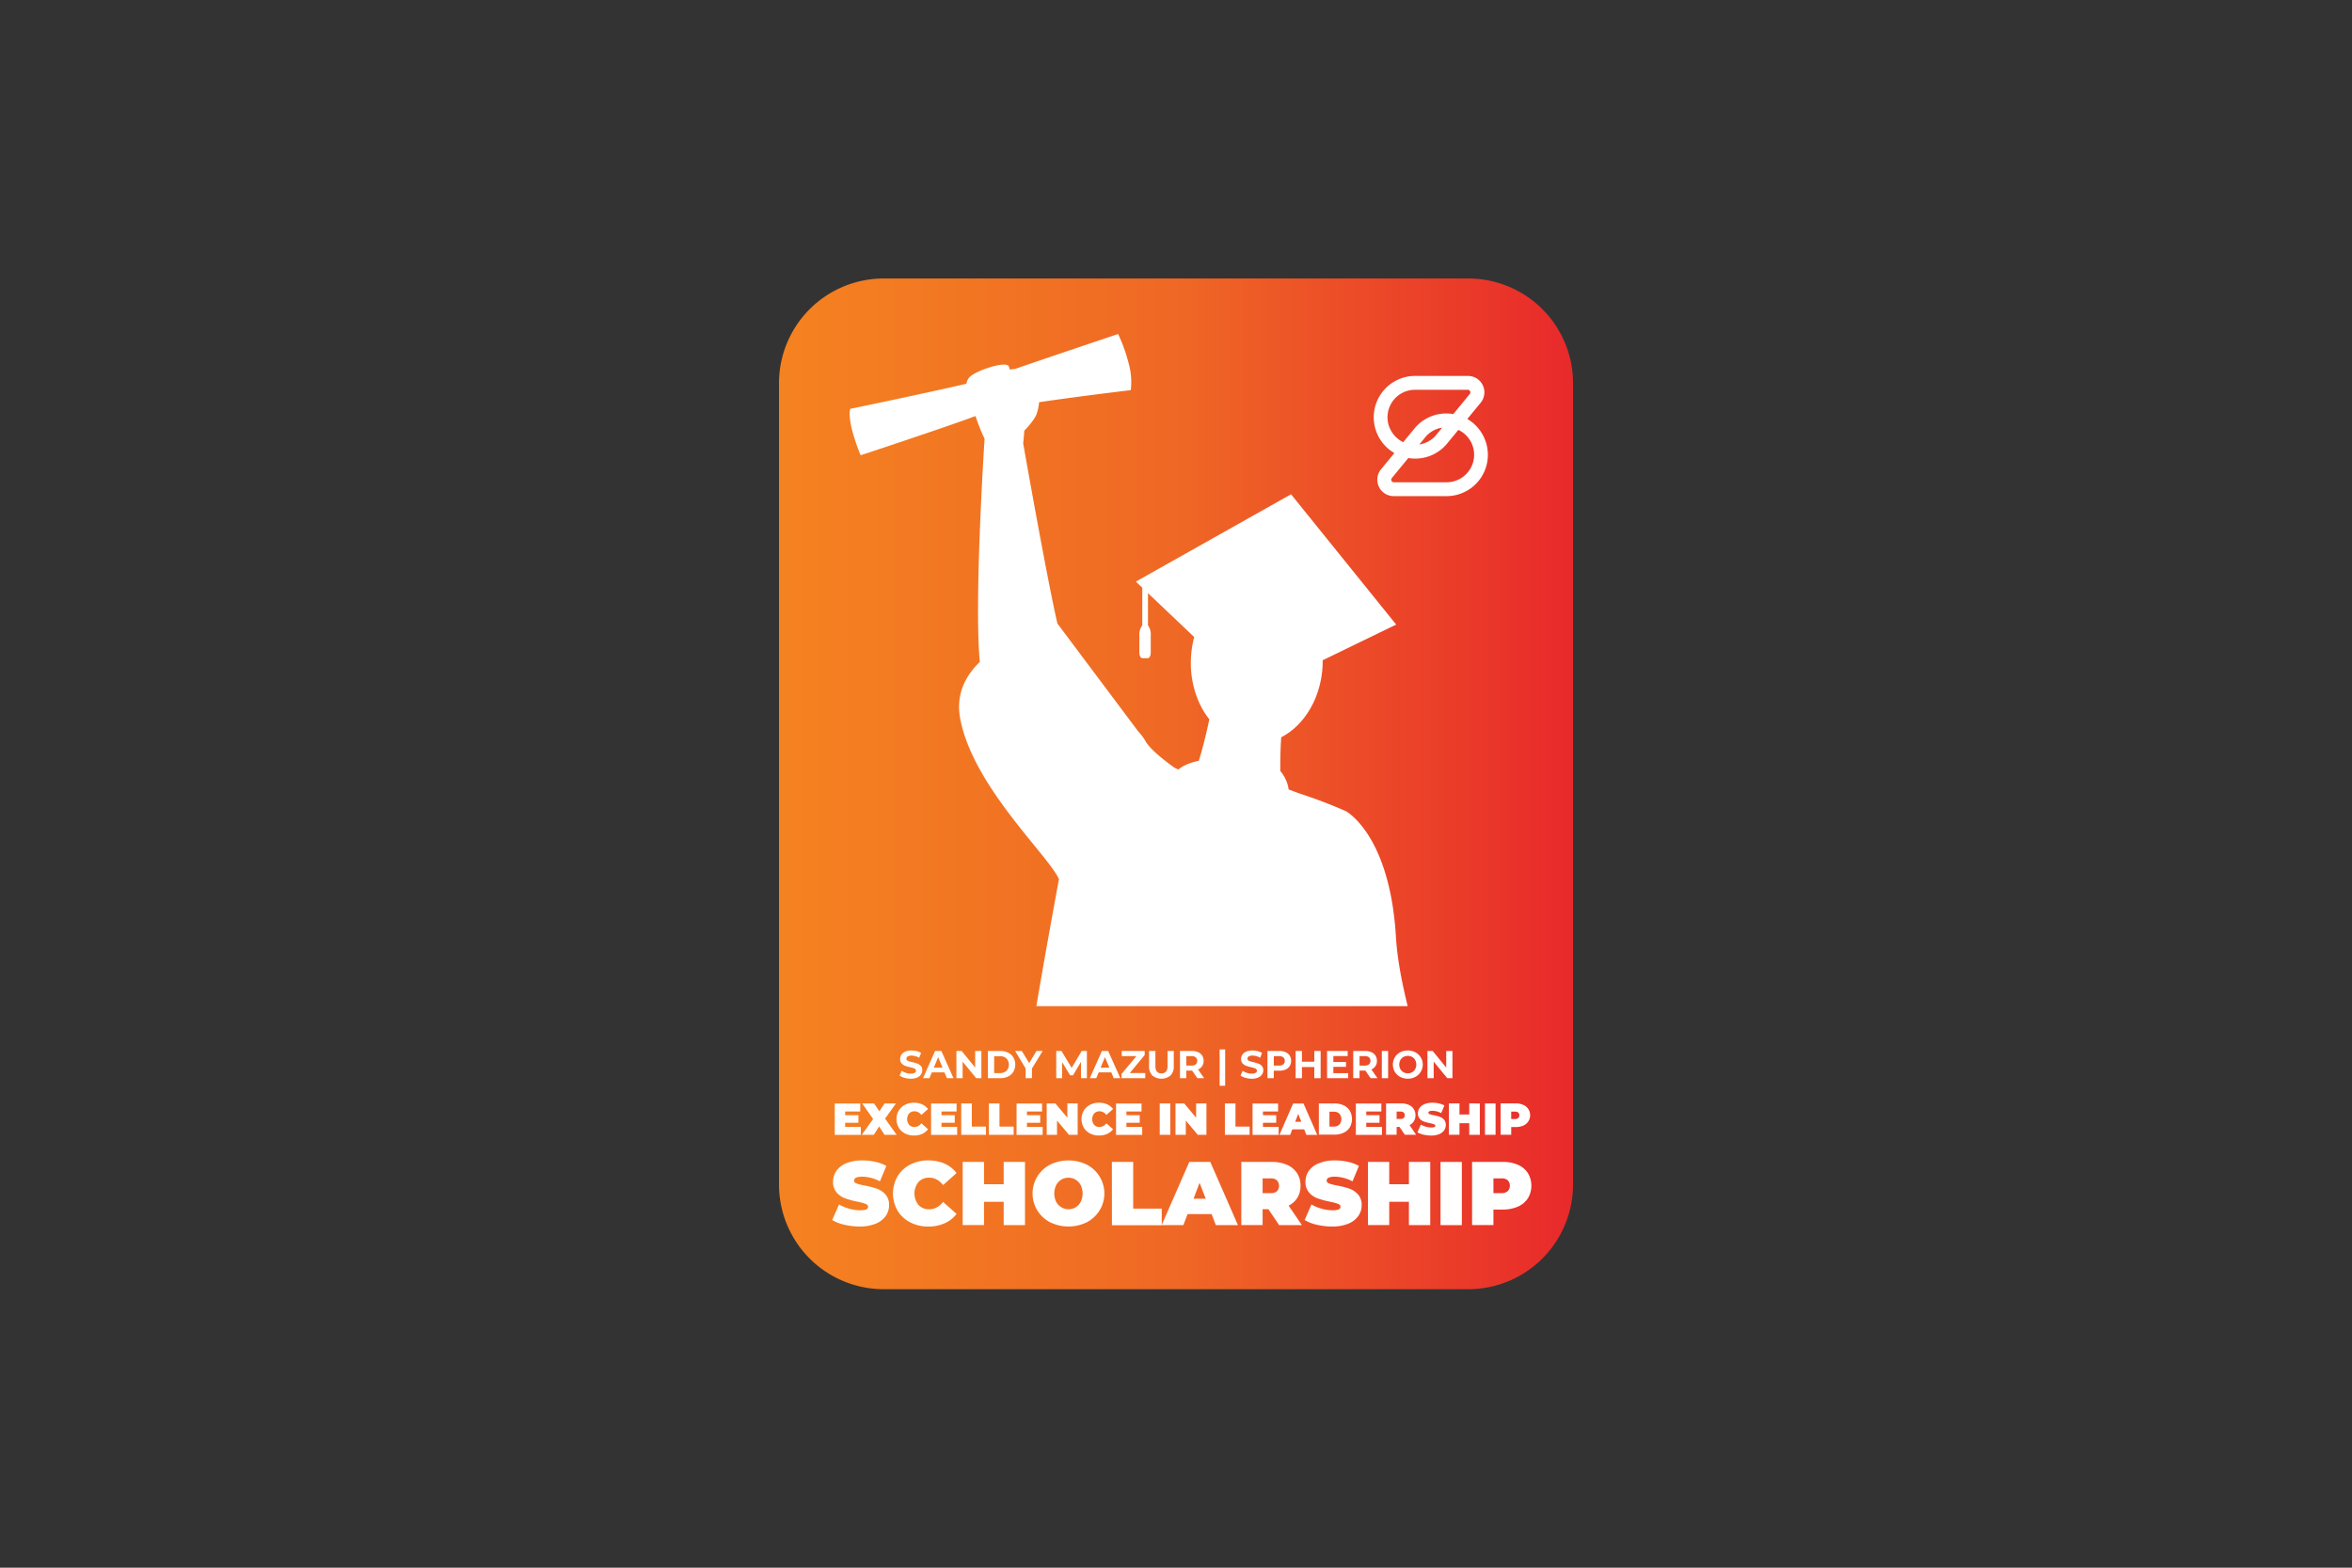 <svg id="Layer_1" data-name="Layer 1" xmlns="http://www.w3.org/2000/svg" xmlns:xlink="http://www.w3.org/1999/xlink" viewBox="0 0 1275 850"><rect x="0" y="0" width="1275" height="850" fill="#333333" stroke="none"/><defs><style>.cls-1{fill:url(#linear-gradient);}.cls-2{fill:#fff;}</style><linearGradient id="linear-gradient" x1="422.27" y1="425" x2="852.73" y2="425" gradientUnits="userSpaceOnUse"><stop offset="0" stop-color="#f58220"/><stop offset="0.5" stop-color="#ef6825"/><stop offset="1" stop-color="#e8292b"/></linearGradient></defs><path class="cls-1" d="M852.73,207.7V642.29A56.77,56.77,0,0,1,796,699H479a56.77,56.77,0,0,1-56.71-56.71V207.7A56.77,56.77,0,0,1,479,151H796A56.76,56.76,0,0,1,852.73,207.7Z"/><path class="cls-2" d="M490.29,584.38a7.75,7.75,0,0,1-2.63-1.23l1.16-2.57a8.07,8.07,0,0,0,2.26,1.11,8.31,8.31,0,0,0,2.62.43,4.14,4.14,0,0,0,2.15-.44,1.29,1.29,0,0,0,.7-1.15,1.1,1.1,0,0,0-.41-.87,3,3,0,0,0-1.06-.56c-.43-.14-1-.3-1.74-.47a21.54,21.54,0,0,1-2.76-.8,4.5,4.5,0,0,1-1.85-1.29,3.42,3.42,0,0,1-.77-2.36,4,4,0,0,1,.7-2.33,4.66,4.66,0,0,1,2.09-1.66,8.56,8.56,0,0,1,3.43-.61,11.12,11.12,0,0,1,2.77.34,8,8,0,0,1,2.36,1l-1.05,2.59a8.3,8.3,0,0,0-4.1-1.16,3.85,3.85,0,0,0-2.12.47,1.4,1.4,0,0,0-.68,1.22,1.19,1.19,0,0,0,.79,1.13,12.24,12.24,0,0,0,2.41.73,24.12,24.12,0,0,1,2.77.8,4.62,4.62,0,0,1,1.85,1.27,3.38,3.38,0,0,1,.77,2.34,4.06,4.06,0,0,1-.71,2.31,4.75,4.75,0,0,1-2.12,1.66,8.61,8.61,0,0,1-3.44.61A12,12,0,0,1,490.29,584.38Z"/><path class="cls-2" d="M512,581.44h-6.86l-1.31,3.17h-3.5l6.58-14.78h3.38l6.61,14.78h-3.59Zm-1.08-2.6-2.34-5.65-2.34,5.65Z"/><path class="cls-2" d="M532,569.83v14.78H529.2l-7.37-9v9h-3.37V569.83h2.82l7.35,9v-9Z"/><path class="cls-2" d="M535.51,569.83h6.71a9.43,9.43,0,0,1,4.25.92,6.75,6.75,0,0,1,2.87,2.59,7.82,7.82,0,0,1,0,7.76,6.81,6.81,0,0,1-2.87,2.59,9.43,9.43,0,0,1-4.25.92h-6.71Zm6.54,12a5,5,0,0,0,3.54-1.24,4.9,4.9,0,0,0,0-6.69,5,5,0,0,0-3.54-1.23h-3.12v9.16Z"/><path class="cls-2" d="M559.4,579.37v5.24H556v-5.28l-5.72-9.5h3.63l4,6.57,3.95-6.57h3.35Z"/><path class="cls-2" d="M586,584.61l0-8.87-4.35,7.3h-1.54l-4.32-7.11v8.68h-3.21V569.83h2.83l5.53,9.18,5.44-9.18h2.81l0,14.78Z"/><path class="cls-2" d="M602.43,581.44h-6.85l-1.31,3.17h-3.51l6.59-14.78h3.37l6.61,14.78h-3.59Zm-1.07-2.6L599,573.19l-2.35,5.65Z"/><path class="cls-2" d="M620.84,581.82v2.79H607.92v-2.22l8.11-9.77h-7.94v-2.79h12.43v2.22l-8.08,9.77Z"/><path class="cls-2" d="M624.67,583.11a6.73,6.73,0,0,1-1.76-5v-8.28h3.42V578c0,2.64,1.09,4,3.29,4a3.1,3.1,0,0,0,2.45-1,4.51,4.51,0,0,0,.84-3v-8.15h3.38v8.28a6.77,6.77,0,0,1-1.76,5,7.82,7.82,0,0,1-9.86,0Z"/><path class="cls-2" d="M649.08,584.61l-2.85-4.12h-3.15v4.12h-3.42V569.83h6.4a8.17,8.17,0,0,1,3.41.66,5,5,0,0,1,2.22,1.85,5.16,5.16,0,0,1,.78,2.85,5,5,0,0,1-.79,2.84,4.92,4.92,0,0,1-2.24,1.83l3.31,4.75Zm-.87-11.33a3.59,3.59,0,0,0-2.34-.66h-2.79v5.15h2.79a3.53,3.53,0,0,0,2.34-.68,2.67,2.67,0,0,0,0-3.81Z"/><path class="cls-2" d="M661.15,569h3V588.7h-3Z"/><path class="cls-2" d="M675.11,584.38a7.75,7.75,0,0,1-2.63-1.23l1.16-2.57a8.07,8.07,0,0,0,2.26,1.11,8.26,8.26,0,0,0,2.62.43,4.14,4.14,0,0,0,2.15-.44,1.29,1.29,0,0,0,.7-1.15,1.1,1.1,0,0,0-.41-.87,3,3,0,0,0-1.06-.56c-.43-.14-1-.3-1.74-.47a21.54,21.54,0,0,1-2.76-.8,4.5,4.5,0,0,1-1.85-1.29,3.42,3.42,0,0,1-.77-2.36,4.11,4.11,0,0,1,.69-2.33,4.74,4.74,0,0,1,2.1-1.66,8.56,8.56,0,0,1,3.43-.61,11.12,11.12,0,0,1,2.77.34,8,8,0,0,1,2.36,1l-1,2.59a8.3,8.3,0,0,0-4.1-1.16,3.85,3.85,0,0,0-2.12.47,1.4,1.4,0,0,0-.68,1.22,1.19,1.19,0,0,0,.79,1.13,12.24,12.24,0,0,0,2.41.73,24.12,24.12,0,0,1,2.77.8,4.62,4.62,0,0,1,1.85,1.27,3.38,3.38,0,0,1,.77,2.34,4.06,4.06,0,0,1-.71,2.31,4.75,4.75,0,0,1-2.12,1.66,8.61,8.61,0,0,1-3.44.61A12,12,0,0,1,675.11,584.38Z"/><path class="cls-2" d="M696.91,570.49a5,5,0,0,1,2.23,1.85,5.58,5.58,0,0,1,0,5.69,5,5,0,0,1-2.23,1.86,8.3,8.3,0,0,1-3.41.64h-3v4.08h-3.42V569.83h6.39A8.14,8.14,0,0,1,696.91,570.49Zm-1.25,6.59a2.32,2.32,0,0,0,.8-1.89,2.36,2.36,0,0,0-.8-1.91,3.64,3.64,0,0,0-2.35-.66h-2.78v5.13h2.78A3.58,3.58,0,0,0,695.66,577.08Z"/><path class="cls-2" d="M715.9,569.83v14.78h-3.42v-6.06h-6.71v6.06h-3.42V569.83h3.42v5.83h6.71v-5.83Z"/><path class="cls-2" d="M730.84,581.86v2.75H719.4V569.83h11.17v2.75H722.8v3.2h6.86v2.66H722.8v3.42Z"/><path class="cls-2" d="M743,584.61l-2.85-4.12H737v4.12h-3.42V569.83H740a8.2,8.2,0,0,1,3.41.66,5,5,0,0,1,2.22,1.85,5.16,5.16,0,0,1,.78,2.85,4.82,4.82,0,0,1-3,4.67l3.32,4.75Zm-.86-11.33a3.62,3.62,0,0,0-2.34-.66H737v5.15h2.79a3.57,3.57,0,0,0,2.34-.68,2.67,2.67,0,0,0,0-3.81Z"/><path class="cls-2" d="M749.07,569.83h3.42v14.78h-3.42Z"/><path class="cls-2" d="M759,583.87a7.4,7.4,0,0,1-2.89-2.74,7.89,7.89,0,0,1,0-7.83,7.38,7.38,0,0,1,2.89-2.73,8.68,8.68,0,0,1,4.15-1,8.59,8.59,0,0,1,4.14,1,7.54,7.54,0,0,1,0,13.3,8.59,8.59,0,0,1-4.14,1A8.68,8.68,0,0,1,759,583.87Zm6.52-2.52a4.37,4.37,0,0,0,1.65-1.68,5.3,5.3,0,0,0,0-4.9,4.3,4.3,0,0,0-1.65-1.68,4.74,4.74,0,0,0-2.37-.6,4.68,4.68,0,0,0-2.36.6,4.26,4.26,0,0,0-1.66,1.68,5.3,5.3,0,0,0,0,4.9,4.32,4.32,0,0,0,1.66,1.68,4.68,4.68,0,0,0,2.36.6A4.74,4.74,0,0,0,765.52,581.35Z"/><path class="cls-2" d="M787.36,569.83v14.78h-2.81l-7.36-9v9h-3.38V569.83h2.83l7.34,9v-9Z"/><path class="cls-2" d="M466.65,611v4.32H452.51v-17h13.82v4.33h-8.18v2h7.19v4.13h-7.19V611Z"/><path class="cls-2" d="M479.5,615.3l-2.93-4.54-2.87,4.54h-6.54l6.15-8.58-5.93-8.43h6.44l2.89,4.28,2.82-4.28h6.17l-5.9,8.22,6.27,8.79Z"/><path class="cls-2" d="M490.59,614.56a8.28,8.28,0,0,1-3.39-3.16,9.24,9.24,0,0,1,0-9.21,8.41,8.41,0,0,1,3.39-3.16,10.36,10.36,0,0,1,4.86-1.13,10.73,10.73,0,0,1,4.42.88,8.23,8.23,0,0,1,3.21,2.53l-3.62,3.23a4.67,4.67,0,0,0-3.72-2,3.8,3.8,0,0,0-2.89,1.16,4.92,4.92,0,0,0,0,6.2,3.79,3.79,0,0,0,2.89,1.15,4.66,4.66,0,0,0,3.72-2l3.62,3.23a8.33,8.33,0,0,1-3.21,2.53,10.73,10.73,0,0,1-4.42.87A10.36,10.36,0,0,1,490.59,614.56Z"/><path class="cls-2" d="M518.87,611v4.32H504.73v-17h13.82v4.33h-8.18v2h7.19v4.13h-7.19V611Z"/><path class="cls-2" d="M521.08,598.29h5.74v12.57h7.68v4.44H521.08Z"/><path class="cls-2" d="M536.07,598.29h5.74v12.57h7.68v4.44H536.07Z"/><path class="cls-2" d="M565.21,611v4.32H551.07v-17h13.82v4.33H556.7v2h7.2v4.13h-7.2V611Z"/><path class="cls-2" d="M584.19,598.29v17h-4.72L573,607.58v7.72h-5.59v-17h4.71L578.6,606v-7.73Z"/><path class="cls-2" d="M590.89,614.56a8.4,8.4,0,0,1-3.39-3.16,9.3,9.3,0,0,1,0-9.21,8.54,8.54,0,0,1,3.39-3.16,10.42,10.42,0,0,1,4.86-1.13,10.74,10.74,0,0,1,4.43.88,8.2,8.2,0,0,1,3.2,2.53l-3.62,3.23a4.64,4.64,0,0,0-3.71-2,3.82,3.82,0,0,0-2.9,1.16,5,5,0,0,0,0,6.2,3.81,3.81,0,0,0,2.9,1.15,4.63,4.63,0,0,0,3.71-2l3.62,3.23a8.29,8.29,0,0,1-3.2,2.53,10.74,10.74,0,0,1-4.43.87A10.42,10.42,0,0,1,590.89,614.56Z"/><path class="cls-2" d="M619.18,611v4.32H605v-17h13.82v4.33h-8.19v2h7.2v4.13h-7.2V611Z"/><path class="cls-2" d="M628.68,598.29h5.73v17h-5.73Z"/><path class="cls-2" d="M654,598.29v17h-4.71l-6.47-7.72v7.72h-5.59v-17h4.72l6.46,7.73v-7.73Z"/><path class="cls-2" d="M664,598.29h5.74v12.57h7.67v4.44H664Z"/><path class="cls-2" d="M693.14,611v4.32H679v-17h13.83v4.33h-8.19v2h7.19v4.13h-7.19V611Z"/><path class="cls-2" d="M707,612.34h-6.47l-1.14,3h-5.83l7.43-17h5.64l7.44,17h-5.93Zm-1.58-4.13-1.66-4.28-1.65,4.28Z"/><path class="cls-2" d="M714.94,598.29h8.39a11.53,11.53,0,0,1,5,1,7.79,7.79,0,0,1,3.38,2.95,9.11,9.11,0,0,1,0,9,7.86,7.86,0,0,1-3.38,2.95,11.53,11.53,0,0,1-5,1h-8.39Zm8.14,12.54a4.06,4.06,0,0,0,2.95-1.06,4.54,4.54,0,0,0,0-5.95,4.1,4.1,0,0,0-2.95-1.06h-2.4v8.07Z"/><path class="cls-2" d="M749.16,611v4.32H735v-17h13.83v4.33h-8.19v2h7.19v4.13h-7.19V611Z"/><path class="cls-2" d="M758.66,611H757.1v4.27h-5.73v-17h8.19a10,10,0,0,1,4.1.78,6,6,0,0,1,2.7,2.24,6.1,6.1,0,0,1,.95,3.4,6,6,0,0,1-.83,3.18,5.75,5.75,0,0,1-2.38,2.16l3.57,5.25h-6.12Zm2.28-7.79a2.54,2.54,0,0,0-1.75-.52H757.1v4h2.09a2.54,2.54,0,0,0,1.75-.52,2.15,2.15,0,0,0,0-2.94Z"/><path class="cls-2" d="M771.69,615.22a11.07,11.07,0,0,1-3.29-1.28l1.85-4.18a11.5,11.5,0,0,0,2.72,1.13,10.39,10.39,0,0,0,2.89.43,4.57,4.57,0,0,0,1.7-.23.75.75,0,0,0,.51-.7c0-.35-.22-.62-.67-.8a13.84,13.84,0,0,0-2.19-.58,25,25,0,0,1-3.29-.89,5.56,5.56,0,0,1-2.28-1.55,4.21,4.21,0,0,1-1-2.93,5.06,5.06,0,0,1,.9-2.92,5.94,5.94,0,0,1,2.68-2.06,11.2,11.2,0,0,1,4.34-.76,15.84,15.84,0,0,1,3.44.38,10.54,10.54,0,0,1,3,1.11l-1.72,4.15a10.58,10.58,0,0,0-4.74-1.26c-1.47,0-2.21.35-2.21,1.07,0,.34.22.59.66.76a14,14,0,0,0,2.16.55,21.51,21.51,0,0,1,3.28.84,5.7,5.7,0,0,1,2.32,1.54,4.13,4.13,0,0,1,1,2.92,5,5,0,0,1-.9,2.9,6,6,0,0,1-2.68,2.07,11,11,0,0,1-4.34.76A18.2,18.2,0,0,1,771.69,615.22Z"/><path class="cls-2" d="M802.2,598.29v17h-5.73V609h-5.3v6.27h-5.74v-17h5.74v6h5.3v-6Z"/><path class="cls-2" d="M805,598.29h5.74v17H805Z"/><path class="cls-2" d="M825.77,599.07a6,6,0,0,1,2.7,2.24,6.13,6.13,0,0,1-2.7,9,10.13,10.13,0,0,1-4.1.77h-2.46v4.18h-5.73v-17h8.19A10,10,0,0,1,825.77,599.07Zm-2.72,7.11a2.15,2.15,0,0,0,0-2.94,2.54,2.54,0,0,0-1.75-.52h-2.09v4h2.09A2.54,2.54,0,0,0,823.05,606.18Z"/><path class="cls-2" d="M457.76,664.06a22.34,22.34,0,0,1-6.64-2.57l3.73-8.42a23.35,23.35,0,0,0,5.48,2.28,21.4,21.4,0,0,0,5.82.85,9,9,0,0,0,3.43-.46,1.5,1.5,0,0,0,1-1.4c0-.72-.45-1.25-1.35-1.61a29,29,0,0,0-4.43-1.18,49.4,49.4,0,0,1-6.61-1.79,11.26,11.26,0,0,1-4.6-3.13,8.52,8.52,0,0,1-2-5.9,10.21,10.21,0,0,1,1.81-5.87,12,12,0,0,1,5.41-4.16,22.35,22.35,0,0,1,8.74-1.52,31.51,31.51,0,0,1,6.93.76,21.49,21.49,0,0,1,6,2.23l-3.48,8.37a21.2,21.2,0,0,0-9.54-2.55c-3,0-4.46.72-4.46,2.15,0,.69.44,1.2,1.32,1.55a28.28,28.28,0,0,0,4.36,1.1,44.61,44.61,0,0,1,6.61,1.69,11.4,11.4,0,0,1,4.67,3.11,8.28,8.28,0,0,1,2,5.87,10.08,10.08,0,0,1-1.81,5.85,12.24,12.24,0,0,1-5.41,4.16,22.15,22.15,0,0,1-8.74,1.54A35.75,35.75,0,0,1,457.76,664.06Z"/><path class="cls-2" d="M493.38,662.74a17,17,0,0,1-6.84-6.37,18.65,18.65,0,0,1,0-18.55,16.93,16.93,0,0,1,6.84-6.36,20.76,20.76,0,0,1,9.79-2.28,21.6,21.6,0,0,1,8.91,1.76,16.6,16.6,0,0,1,6.46,5.09l-7.3,6.51q-3.18-4-7.49-4a7.65,7.65,0,0,0-5.82,2.32,9.93,9.93,0,0,0,0,12.49,7.65,7.65,0,0,0,5.82,2.32c2.87,0,5.37-1.33,7.49-4l7.3,6.51a16.5,16.5,0,0,1-6.46,5.09,21.44,21.44,0,0,1-8.91,1.76A20.75,20.75,0,0,1,493.38,662.74Z"/><path class="cls-2" d="M555.65,630v34.27H544.09V651.6H533.42v12.63H521.87V630h11.55V642.1h10.67V630Z"/><path class="cls-2" d="M569.26,662.71a17.56,17.56,0,0,1,0-31.23,22.61,22.61,0,0,1,19.87,0,17.55,17.55,0,0,1,0,31.23,22.61,22.61,0,0,1-19.87,0Zm13.83-8.1a7.4,7.4,0,0,0,2.76-3,10.45,10.45,0,0,0,0-9,7.47,7.47,0,0,0-2.76-3,7.75,7.75,0,0,0-7.79,0,7.47,7.47,0,0,0-2.76,3,10.45,10.45,0,0,0,0,9,7.58,7.58,0,0,0,10.55,3Z"/><path class="cls-2" d="M602.74,630H614.3v25.31h15.47v9h-27Z"/><path class="cls-2" d="M656.79,658.26h-13l-2.3,6H629.72l15-34.27h11.36l15,34.27H659.09Zm-3.18-8.32-3.33-8.62L647,649.94Z"/><path class="cls-2" d="M687.58,655.62h-3.13v8.61H672.9V630h16.5a20.14,20.14,0,0,1,8.27,1.57,12.12,12.12,0,0,1,5.43,4.5,12.26,12.26,0,0,1,1.91,6.86,12.12,12.12,0,0,1-1.66,6.41,11.77,11.77,0,0,1-4.8,4.36l7.2,10.57H693.41Zm4.61-15.7a5.17,5.17,0,0,0-3.53-1h-4.21v8h4.21a5.17,5.17,0,0,0,3.53-1,4.34,4.34,0,0,0,0-5.93Z"/><path class="cls-2" d="M713.85,664.06a22.27,22.27,0,0,1-6.63-2.57l3.72-8.42a23.53,23.53,0,0,0,5.48,2.28,21.42,21.42,0,0,0,5.83.85,9,9,0,0,0,3.42-.46,1.5,1.5,0,0,0,1-1.4c0-.72-.45-1.25-1.35-1.61a29,29,0,0,0-4.43-1.18,49.4,49.4,0,0,1-6.61-1.79,11.26,11.26,0,0,1-4.6-3.13,8.52,8.52,0,0,1-2-5.9,10.14,10.14,0,0,1,1.82-5.87A11.86,11.86,0,0,1,715,630.7a22.26,22.26,0,0,1,8.73-1.52,31.51,31.51,0,0,1,6.93.76,21.49,21.49,0,0,1,6,2.23l-3.48,8.37a21.2,21.2,0,0,0-9.54-2.55q-4.46,0-4.46,2.15c0,.69.44,1.2,1.32,1.55a28.28,28.28,0,0,0,4.36,1.1,44.61,44.61,0,0,1,6.61,1.69,11.4,11.4,0,0,1,4.67,3.11,8.28,8.28,0,0,1,2,5.87,10.08,10.08,0,0,1-1.81,5.85,12.19,12.19,0,0,1-5.41,4.16,22.15,22.15,0,0,1-8.74,1.54A35.75,35.75,0,0,1,713.85,664.06Z"/><path class="cls-2" d="M775.32,630v34.27H763.76V651.6H753.09v12.63H741.54V630h11.55V642.1h10.67V630Z"/><path class="cls-2" d="M780.9,630h11.55v34.27H780.9Z"/><path class="cls-2" d="M822.8,631.53a12.2,12.2,0,0,1,5.44,4.5,13.26,13.26,0,0,1,0,13.71,12.2,12.2,0,0,1-5.44,4.5,20.14,20.14,0,0,1-8.27,1.57h-4.95v8.42H798V630h16.5A20.14,20.14,0,0,1,822.8,631.53Zm-5.48,14.32a4.34,4.34,0,0,0,0-5.93,5.15,5.15,0,0,0-3.53-1h-4.21v8h4.21A5.15,5.15,0,0,0,817.32,645.85Z"/><path class="cls-2" d="M622.27,339a6.53,6.53,0,0,0,.05-.78V318c0-1.71-.7-3.1-1.55-3.1s-1.55,1.39-1.55,3.1v20.29a6.53,6.53,0,0,0,0,.78,8.44,8.44,0,0,0-1.59,5.41v9.28c0,1.71.69,3.1,1.54,3.1h3.1c.85,0,1.54-1.39,1.54-3.1v-9.28A8.44,8.44,0,0,0,622.27,339Z"/><path class="cls-2" d="M615.74,315.35,699.86,268l57,70.64L717,358c0,.68,0,1.36,0,2-.58,18-9.77,33.23-22.46,39.74-.46,6.47-.53,13.15-.49,18.31h0a19.9,19.9,0,0,1,4.52,10l6.08,2.26h0a256.38,256.38,0,0,1,25,9.54s23.69,12.63,27.05,67.77c.71,11.9,3.12,24.63,6.39,37.91H561.8c4.82-28.34,9.22-52.51,12.26-68.84-5.77-13-46.72-50.42-53.56-87.14-2.42-12.95,2.74-23,10.66-30.68h0c-3.21-32.86,2.57-121,2.57-121a95.42,95.42,0,0,1-4.89-12.26h-.09c-16.62,6.21-62.21,21.23-62.21,21.23a108.56,108.56,0,0,1-4.3-12.42,46.12,46.12,0,0,1-1.61-8.74,13.94,13.94,0,0,1,.25-4s40.31-8.33,63-13.62a7.4,7.4,0,0,1,1.27-3.07c2.64-3.75,20-9.48,21.65-6.45a5.87,5.87,0,0,1,.53,1.83c1.9-.27,3.09-.39,3.09-.39h0c19.75-6.84,55.7-18.88,55.7-18.88a88.6,88.6,0,0,1,4,10c.71,2.15,1.4,4.52,2,7a36.63,36.63,0,0,1,.86,13.44s-27.11,3.22-49.69,6.53a26.18,26.18,0,0,1-1.36,6.43c-1.12,2.89-4.21,6.48-6.65,9-.31,4-.62,6.92-.62,6.92s12.62,71.93,18.55,97.66h0L617,396.54a28.8,28.8,0,0,1,3.68,4.8c2.22,4.53,10.53,11,16,14.91h0l2.1,1c4-3.51,11-4.73,11.06-4.73,2.37-7.37,4.47-16.57,5.72-22.5-6.51-8.27-10.38-19.73-10-32.27a54.83,54.83,0,0,1,1.81-12.34Z"/><path class="cls-2" d="M804.4,237a22.32,22.32,0,0,0-9-9.84l-4.86,5.91a14.92,14.92,0,0,1-6.35,28.42h-28.6a1.4,1.4,0,0,1-1.08-2.3l8.92-10.85,4.51-5.49-4.51,5.49,1,.14a21.92,21.92,0,0,0,2.8.17,22.29,22.29,0,0,0,17.26-8.18l6.08-7.4,4.86-5.91,7.22-8.78a8.9,8.9,0,0,0-6.88-14.55H767.1a22.42,22.42,0,0,0-11.22,41.82l1.2-1.45-1.2,1.45-7.21,8.78A8.9,8.9,0,0,0,755.54,269h28.6a22.4,22.4,0,0,0,20.26-32Zm-35,4,3.18-3.88a14.86,14.86,0,0,1,9.2-5.26L778.42,236A14.86,14.86,0,0,1,769.43,241Zm-15.81-8.37a14.91,14.91,0,0,1,13.48-21.29h28.59a1.37,1.37,0,0,1,1.28.81,1.35,1.35,0,0,1-.19,1.49l-8.92,10.86-4.41,5.36,4.41-5.36-1-.14a22.28,22.28,0,0,0-20.07,8l-6.08,7.39h0A14.81,14.81,0,0,1,753.62,232.61Z"/></svg>